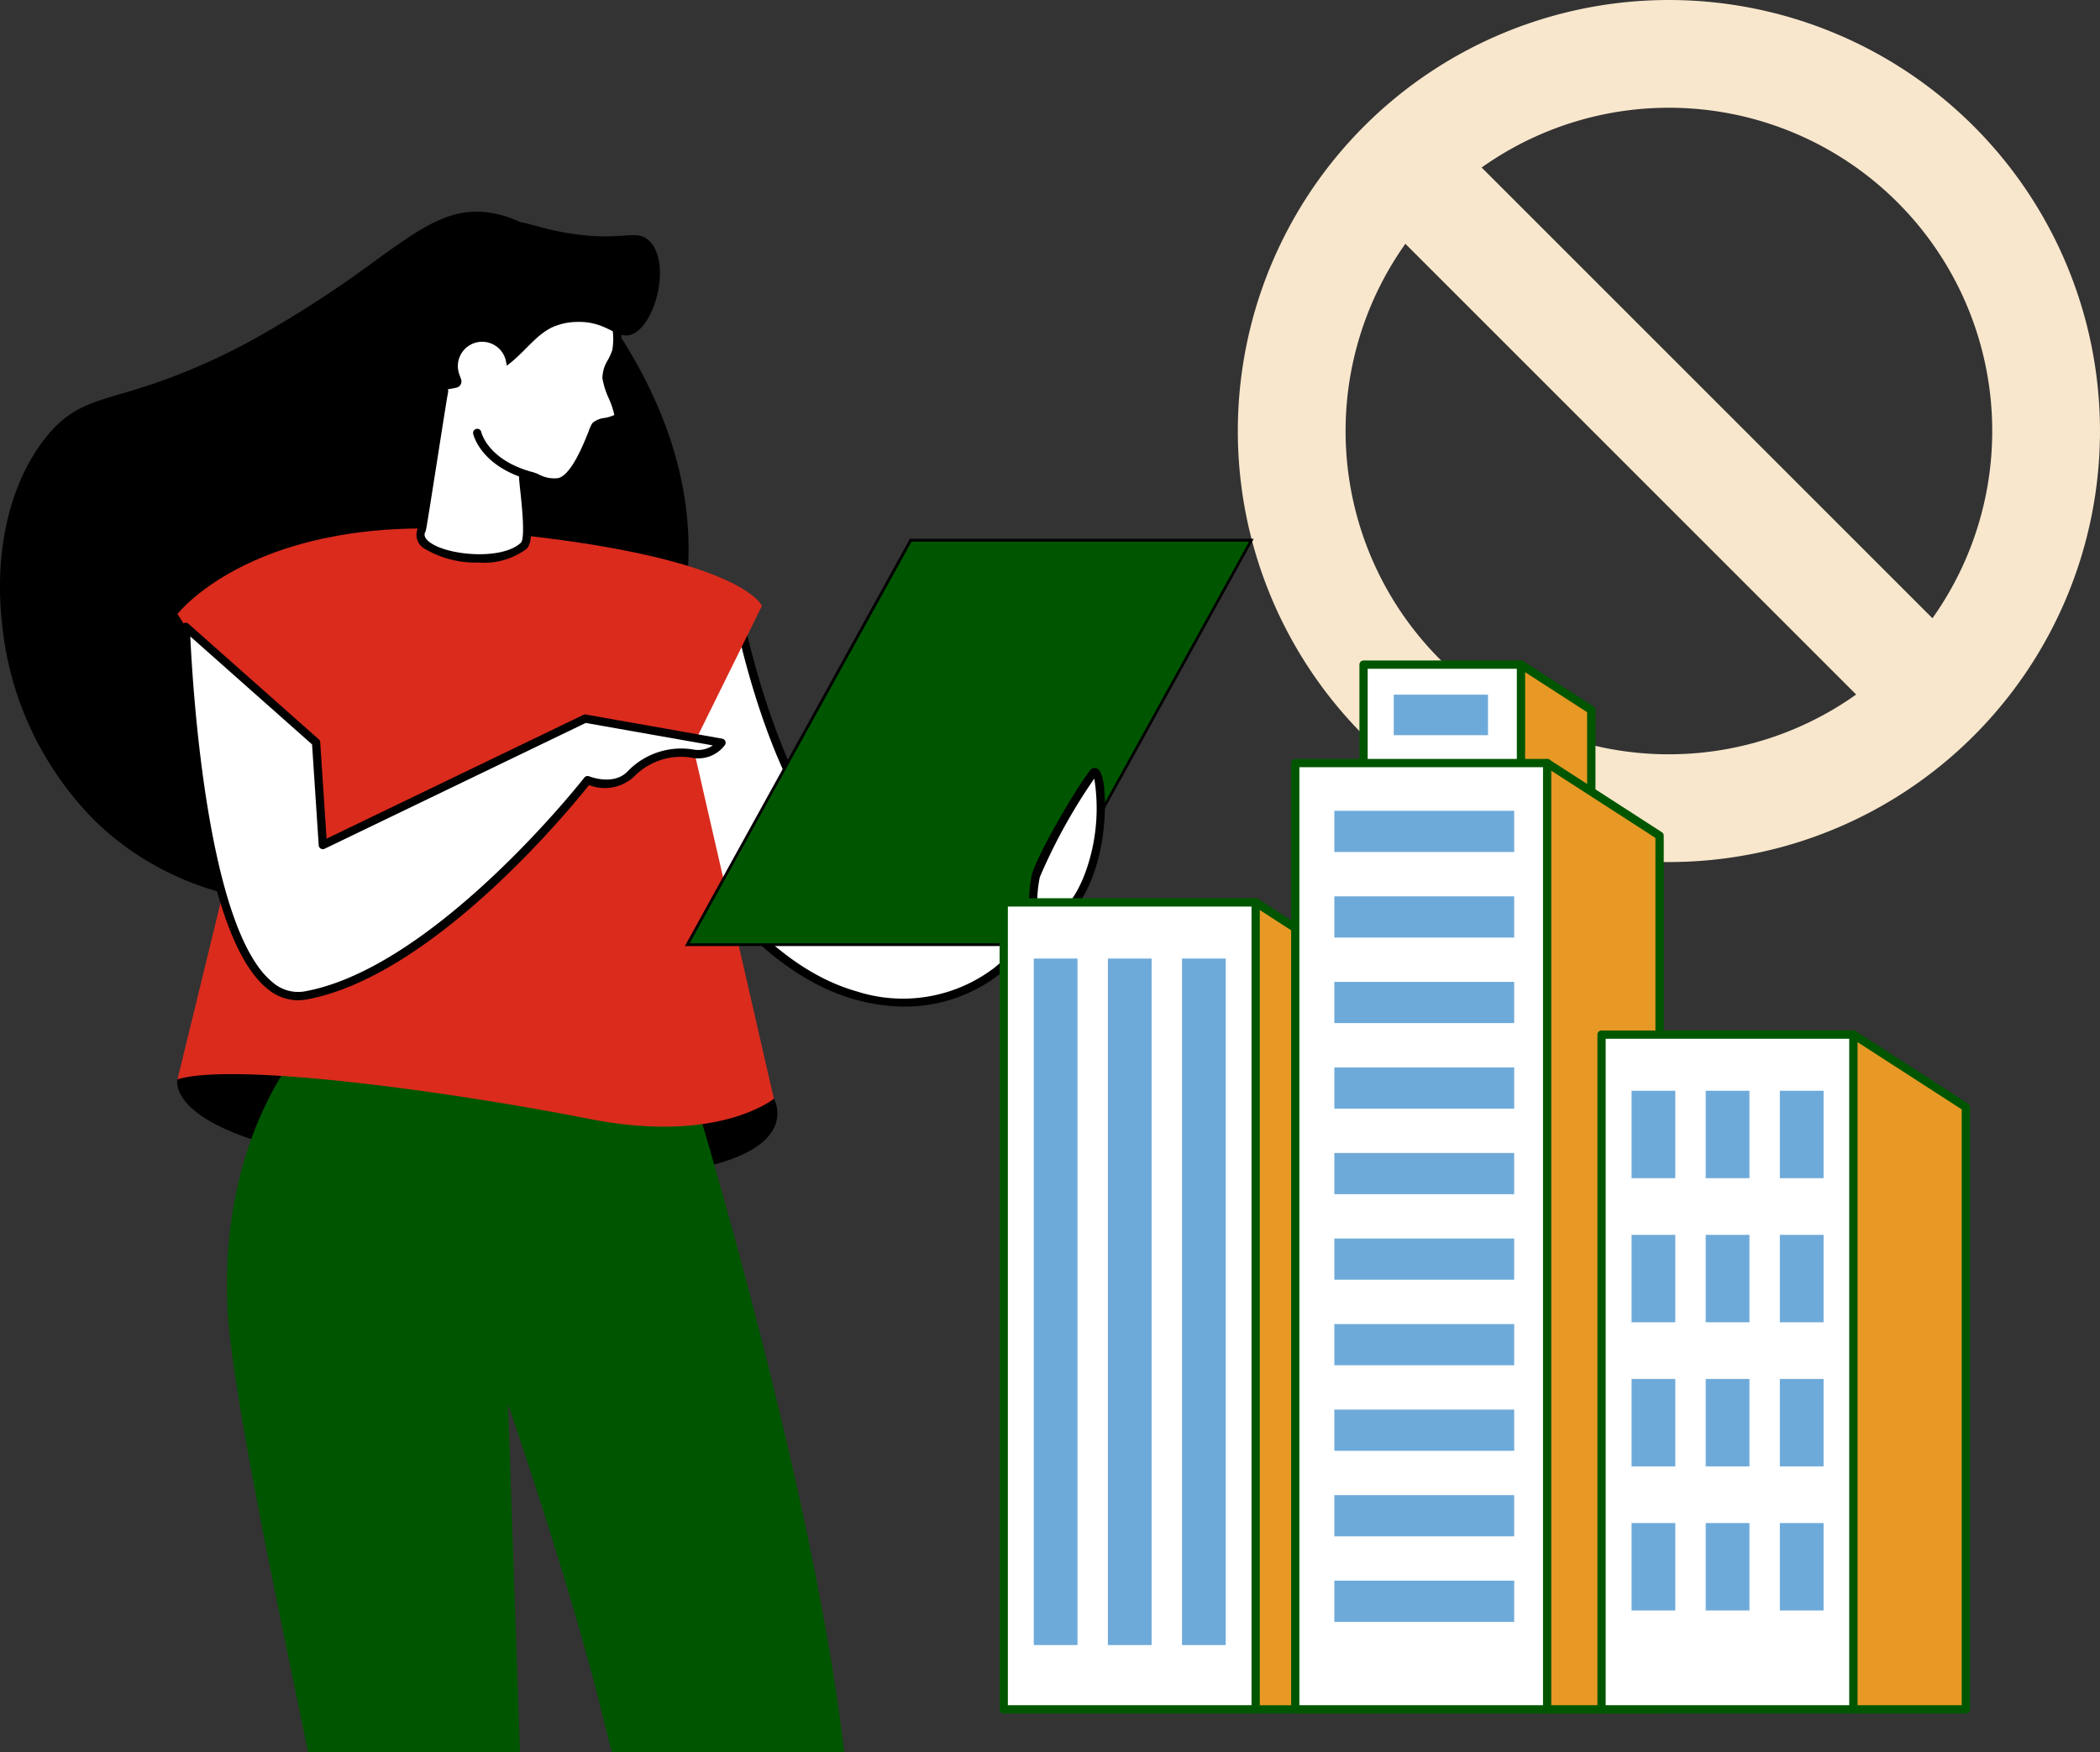 <svg xmlns="http://www.w3.org/2000/svg" xmlns:xlink="http://www.w3.org/1999/xlink" width="177.732" height="148.312" viewBox="0 0 177.732 148.312"><rect x="0" y="0" width="177.732" height="148.312" fill="#333333" stroke="none"/><defs><clipPath id="a"><rect width="166.732" height="130.396" fill="none"/></clipPath></defs><g transform="translate(-290 -647.084)"><path d="M52.332,58.788,14.18,20.636A27.36,27.36,0,0,0,52.332,58.788Zm6.456-6.456A27.36,27.36,0,0,0,20.636,14.18ZM0,36.484A36.484,36.484,0,1,1,36.484,72.969,36.484,36.484,0,0,1,0,36.484Z" transform="translate(394.763 647.084)" fill="#f9e7cd"/><g transform="translate(290 665)"><g clip-path="url(#a)"><path d="M29.237,58.85c-1.944.123-12.765.807-20.829-7.091C-.678,42.861-1.849,27.4,4.2,19.629c3.709-4.763,6.662-2.174,18.835-9.085,10.713-6.082,13.56-11,19.056-9.971,4.274.8,6.8,4.572,9.531,8.641,2.333,3.479,8.6,12.832,6.426,24.6C55.509,47.527,42.7,58,29.237,58.85" transform="translate(-0.329 -0.32)"/><path d="M26.877,58.71c-5.042,0-12.731-1.169-18.88-7.188A27.44,27.44,0,0,1,.183,34.965c-.7-6.165.613-11.9,3.595-15.726C5.7,16.764,7.434,16.248,10.3,15.4a52.752,52.752,0,0,0,12.345-5.271,93.918,93.918,0,0,0,9.08-5.952c4.061-2.929,6.513-4.7,10.055-4.035,4.321.811,6.887,4.639,9.6,8.692,2.359,3.52,8.626,12.87,6.444,24.682A30.423,30.423,0,0,1,47.483,50.924a32.035,32.035,0,0,1-18.574,7.722c-.607.038-1.291.063-2.032.063M40.344.233c-2.759,0-5.032,1.639-8.48,4.128a94.06,94.06,0,0,1-9.1,5.964,52.935,52.935,0,0,1-12.395,5.293c-2.822.839-4.522,1.347-6.405,3.762C1.017,23.16-.276,28.83.413,34.935A27.2,27.2,0,0,0,8.159,51.353c6.985,6.841,15.993,7.359,20.74,7.057,13.9-.878,26.233-11.6,28.7-24.943,2.165-11.718-4.064-21.009-6.408-24.51C48.5,4.946,45.963,1.158,41.736.366A7.546,7.546,0,0,0,40.344.233" transform="translate(0 0)"/><path d="M56.556,257.125s-1.916,6.568,26.671,8.167,23.8-6.522,23.8-6.522l-30.012-8.745Z" transform="translate(-41.531 -183.69)"/><path d="M79.248,325.849H97.182l-1.014-29.469s5.588,16.149,8.209,27.213c.184.777.38,1.53.585,2.256h19.666c-.018-.151-.035-.3-.053-.454-2.948-24.4-13.914-59.233-13.914-59.233s-11.8-.535-20.383.619-11.985-.033-11.985-.033-6.411,7.34-5.888,21.14c.239,6.269,3.457,21.7,6.842,37.961" transform="translate(-53.173 -195.454)" fill="#005600"/><path d="M207.339,143.617s6.617,14.884,17.406,17.923,18.3-6.146,18.254-15.63l-3.668-1.216s-3.763,9.719-12.157,7.19-12.29-22.3-12.29-22.3Z" transform="translate(-152.328 -95.204)" fill="#fff"/><path d="M227.934,161.509a15.573,15.573,0,0,1-4.238-.613c-10.823-3.049-17.357-17.5-17.629-18.118a.348.348,0,0,1,.012-.307l7.545-14.032a.348.348,0,0,1,.652.1c.039.2,3.95,19.592,12.046,22.031a8.207,8.207,0,0,0,8.857-2.536,15.538,15.538,0,0,0,2.873-4.445.347.347,0,0,1,.437-.209l3.668,1.216a.348.348,0,0,1,.24.331,17.467,17.467,0,0,1-6.442,13.856,13.082,13.082,0,0,1-8.022,2.728m-21.157-18.861c.742,1.583,7.189,14.779,17.109,17.574a12.763,12.763,0,0,0,11.644-2,16.726,16.726,0,0,0,6.165-13.043l-3.122-1.035c-.653,1.449-3.749,7.524-9.65,7.525a9.673,9.673,0,0,1-2.8-.433c-7.53-2.27-11.431-17.6-12.33-21.628Z" transform="translate(-151.372 -94.222)"/><path d="M56.617,108.3s6.635-8.658,25.377-7.04c22.381,1.931,24.087,6.354,24.087,6.354l-5.844,11.838,6.856,29.878s-4.684,3.88-15.658,1.7-29.832-4.851-34.817-3.346L63.57,119.17Z" transform="translate(-41.596 -74.242)" fill="#da2b1d"/><path d="M248.063,139.048H219.227l18.912-34.238h28.834Z" transform="translate(-161.062 -77.002)" fill="#005600"/><path d="M247.58,138.841h-29.1l19.041-34.472h29.1Zm-28.7-.234h28.568l18.783-34H237.66Z" transform="translate(-160.513 -76.678)"/><path d="M329.734,192.359a12.648,12.648,0,0,1,0-4.731c.542-1.891,3.9-7.528,4.862-8.707s1.774,11.407-4.862,13.438" transform="translate(-242.073 -131.393)" fill="#fff"/><path d="M328.762,191.729a.351.351,0,0,1-.344-.285,12.864,12.864,0,0,1,.007-4.9c.546-1.905,3.91-7.583,4.928-8.835a.483.483,0,0,1,.557-.177c.738.278.72,2.817.7,3.59-.127,4.307-1.7,9.348-5.743,10.585a.364.364,0,0,1-.1.019m4.947-13.326a47.234,47.234,0,0,0-4.61,8.339,11.336,11.336,0,0,0-.058,4.169c2.4-.936,3.59-3.4,4.174-5.344a15.846,15.846,0,0,0,.493-7.164" transform="translate(-241.1 -130.412)"/><path d="M70.861,150.945l22.2-10.7,11.536,2.041a2.47,2.47,0,0,1-2.446.92,5.9,5.9,0,0,0-5.193,1.7c-1.374,1.512-3.687.55-3.687.55S80.714,161.59,69.438,163.67c-9.167,1.693-10.175-31.19-10.175-31.19l11.023,9.777Z" transform="translate(-43.539 -97.331)" fill="#fff"/><path d="M67.786,163.1a4.072,4.072,0,0,1-2.595-.979c-6.4-5.166-7.225-29.578-7.256-30.615a.348.348,0,0,1,.583-.273l11.027,9.78a.347.347,0,0,1,.118.239l.538,8.166L91.935,138.94a.358.358,0,0,1,.214-.029l11.535,2.041a.348.348,0,0,1,.287.4.352.352,0,0,1-.057.141,2.8,2.8,0,0,1-2.8,1.071,5.551,5.551,0,0,0-4.875,1.589,3.648,3.648,0,0,1-3.826.728c-1.548,1.948-13.16,16.166-23.89,18.147a4.1,4.1,0,0,1-.74.067M58.669,132.3c.2,4.367,1.445,24.819,6.962,29.271a3.271,3.271,0,0,0,2.765.765c11.014-2.033,23.5-17.926,23.621-18.087a.352.352,0,0,1,.411-.109c.02.008,2.106.846,3.295-.461a6.279,6.279,0,0,1,5.511-1.809,2.163,2.163,0,0,0,1.656-.348l-10.753-1.9-22.1,10.651a.348.348,0,0,1-.5-.292l-.563-8.542Z" transform="translate(-42.563 -96.344)"/><path d="M150.83,22.594c.25-.394-.932-2.529-.974-3.306s.566-1.43.822-2.246a6.06,6.06,0,0,0-.031-2.27c-.348-9.739-10.959-7.429-10.959-7.429-2.435.737-3.872,3.474-4.341,5.3-.908,3.524.765,7.786.765,7.786-.07.159-1.809,11.567-1.889,11.714-1.1,2.119,6.288,3.505,8.612,1.371.785-.721-.22-6.02,0-6.027.871-.022,1.938.911,3.035.62,1.617-.429,2.834-4.478,3.066-4.779a1.941,1.941,0,0,1,.878-.315c.435-.1.889-.207,1.016-.414" transform="translate(-98.529 -5.219)" fill="#fff"/><path d="M138.18,33.929a8.5,8.5,0,0,1-4.648-1.173,1.356,1.356,0,0,1-.557-1.731c.08-.371.579-3.548.981-6.112.626-3.975.8-5.1.873-5.448-.253-.682-1.6-4.567-.742-7.9.432-1.675,1.882-4.727,4.58-5.542l.027-.007c.213-.047,5.254-1.107,8.593,1.486a7.848,7.848,0,0,1,2.79,6.247,6.193,6.193,0,0,1,.015,2.413,5.672,5.672,0,0,1-.412.932,2.454,2.454,0,0,0-.393,1.191,6.966,6.966,0,0,0,.487,1.474c.438,1.1.656,1.687.433,2.039-.2.31-.635.431-1.234.567l-.033.008a3.313,3.313,0,0,0-.648.189c-.045.084-.145.336-.234.556-.552,1.382-1.581,3.955-3.016,4.336a3.292,3.292,0,0,1-2.077-.322,5.565,5.565,0,0,0-.719-.248c.02.259.061.643.1,1,.306,2.852.361,4.392-.19,4.9a6.013,6.013,0,0,1-3.973,1.153M135.525,19.54c-.058.252-.494,3.03-.879,5.483-.966,6.162-.982,6.191-1.034,6.29-.064.122-.232.445.348.888,1.476,1.131,6.086,1.563,7.722.063.392-.359.084-3.227-.032-4.307-.144-1.335-.157-1.513-.006-1.685a.382.382,0,0,1,.266-.125,3.351,3.351,0,0,1,1.313.335,2.724,2.724,0,0,0,1.641.3c1.095-.291,2.111-2.833,2.546-3.918a3.707,3.707,0,0,1,.332-.735,1.835,1.835,0,0,1,1.043-.436l.033-.008a3.2,3.2,0,0,0,.78-.244,7.077,7.077,0,0,0-.474-1.419,6.726,6.726,0,0,1-.535-1.7,3.021,3.021,0,0,1,.471-1.55,5.309,5.309,0,0,0,.365-.819,5.547,5.547,0,0,0-.039-2.1.272.272,0,0,1-.006-.054,7.2,7.2,0,0,0-2.521-5.744c-3-2.334-7.722-1.415-8-1.357-2.39.732-3.695,3.513-4.089,5.043-.871,3.375.736,7.529.752,7.57a.35.35,0,0,1,0,.232" transform="translate(-97.606 -4.231)"/><path d="M150.755,4.552c-1.067-1.08-2.151,0-6.39-.6-3.526-.5-4.544-1.49-7.213-1.049a7.545,7.545,0,0,0-3.414,1.313,8.435,8.435,0,0,0-3.076,4.95c-.756,2.932.191,6.349.617,7.642a.722.722,0,0,0,.748.491,18.689,18.689,0,0,0,2.38-.343.546.546,0,0,0,.423-.645.551.551,0,0,0-.028-.093,2.639,2.639,0,0,1-.093-.269,2.056,2.056,0,1,1,3.919-1.114,2.589,2.589,0,0,1,.059.257c1.557-1.179,2.357-2.514,3.8-3.232a5.258,5.258,0,0,1,2.087-.471c2.5-.089,3.334,1.395,4.518,1.107,2.065-.5,3.585-6,1.668-7.948" transform="translate(-95.786 -2.055)"/><path d="M155.423,73.463a.353.353,0,0,1-.105-.017c-3.809-1.2-4.391-3.7-4.414-3.809a.351.351,0,0,1,.685-.15c.021.094.546,2.226,3.94,3.29a.348.348,0,0,1-.105.685Z" transform="translate(-110.86 -50.848)"/><rect width="21.336" height="68.303" transform="translate(84.948 58.468)" fill="#fff"/><path d="M340.546,288.058H319.21a.348.348,0,0,1-.348-.348V219.4a.348.348,0,0,1,.348-.348h21.336a.348.348,0,0,1,.348.348v68.3a.348.348,0,0,1-.346.35Zm-20.984-.7H340.2v-67.6H319.562Z" transform="translate(-234.262 -160.937)" fill="#005600"/><path d="M400.53,288.671h9.515V226.509l-9.515-6.142Z" transform="translate(-294.262 -161.9)" fill="#e89925"/><path d="M409.084,288.045h-9.515a.348.348,0,0,1-.348-.348V219.392a.348.348,0,0,1,.541-.294l9.515,6.141a.353.353,0,0,1,.161.295V287.7a.348.348,0,0,1-.346.35h-.007m-9.164-.7h8.813v-61.62l-8.813-5.689Z" transform="translate(-293.3 -160.925)" fill="#005600"/><rect width="3.701" height="58.109" transform="translate(100.039 63.222)" fill="#6eaad9"/><rect width="3.701" height="58.109" transform="translate(93.765 63.222)" fill="#6eaad9"/><rect width="3.701" height="58.109" transform="translate(87.491 63.222)" fill="#6eaad9"/><rect width="13.338" height="50.067" transform="translate(115.401 38.342)" fill="#fff"/><path d="M447.336,193.966H434a.348.348,0,0,1-.348-.348V143.55A.348.348,0,0,1,434,143.2h13.337a.348.348,0,0,1,.348.348v50.067a.347.347,0,0,1-.346.35Zm-12.987-.7h12.636V143.9H434.35Z" transform="translate(-318.598 -105.208)" fill="#005600"/><rect width="7.978" height="3.43" transform="translate(117.958 40.885)" fill="#6eaad9"/><path d="M485.188,194.581h5.948V148.354l-5.948-3.839Z" transform="translate(-356.459 -106.173)" fill="#e89925"/><path d="M490.17,193.953h-5.948a.348.348,0,0,1-.348-.348V143.537a.348.348,0,0,1,.541-.294l5.948,3.839a.351.351,0,0,1,.161.294V193.6a.348.348,0,0,1-.345.35h-.008m-5.6-.7h5.246V147.565l-5.246-3.387Z" transform="translate(-355.493 -105.195)" fill="#005600"/><rect width="21.336" height="80.094" transform="translate(109.622 46.677)" fill="#fff"/><path d="M433.544,255.408H412.208a.348.348,0,0,1-.348-.348v-80.1a.348.348,0,0,1,.348-.348h21.336a.348.348,0,0,1,.348.348v80.094a.348.348,0,0,1-.345.35Zm-20.986-.7h20.635V175.314H412.558Z" transform="translate(-302.586 -128.287)" fill="#005600"/><path d="M493.536,256.031h9.514v-73.95l-9.514-6.141Z" transform="translate(-362.593 -129.26)" fill="#e89925"/><path d="M502.077,255.4h-9.515a.348.348,0,0,1-.348-.348v-80.1a.348.348,0,0,1,.541-.294l9.515,6.141a.347.347,0,0,1,.16.294v73.95a.348.348,0,0,1-.342.353h-.011m-9.165-.7h8.814V181.283l-8.814-5.689Z" transform="translate(-361.621 -128.274)" fill="#005600"/><rect width="15.22" height="3.487" transform="translate(112.932 50.715)" fill="#6eaad9"/><rect width="15.22" height="3.487" transform="translate(112.932 57.957)" fill="#6eaad9"/><rect width="15.22" height="3.487" transform="translate(112.932 65.197)" fill="#6eaad9"/><rect width="15.22" height="3.487" transform="translate(112.932 72.438)" fill="#6eaad9"/><rect width="15.22" height="3.487" transform="translate(112.932 79.679)" fill="#6eaad9"/><rect width="15.22" height="3.487" transform="translate(112.932 86.92)" fill="#6eaad9"/><rect width="15.22" height="3.487" transform="translate(112.932 94.161)" fill="#6eaad9"/><rect width="15.22" height="3.487" transform="translate(112.932 101.401)" fill="#6eaad9"/><rect width="15.22" height="3.487" transform="translate(112.932 108.643)" fill="#6eaad9"/><rect width="15.22" height="3.487" transform="translate(112.932 115.883)" fill="#6eaad9"/><rect width="21.336" height="57.113" transform="translate(135.544 69.658)" fill="#fff"/><path d="M531.247,319.045H509.91a.348.348,0,0,1-.348-.348V261.583a.348.348,0,0,1,.348-.348h21.337a.348.348,0,0,1,.348.348V318.7a.348.348,0,0,1-.348.348m-20.987-.7H530.9v-56.41H510.26Z" transform="translate(-374.366 -191.925)" fill="#005600"/><path d="M591.233,319.658h9.515V268.687l-9.515-6.141Z" transform="translate(-434.369 -192.888)" fill="#e89925"/><path d="M599.781,319.033h-9.515a.348.348,0,0,1-.348-.348V261.57a.348.348,0,0,1,.541-.294l9.515,6.141a.352.352,0,0,1,.161.294v50.971a.348.348,0,0,1-.345.351h-.009m-9.164-.7h8.813V267.9l-8.813-5.689Z" transform="translate(-433.403 -191.912)" fill="#005600"/><rect width="3.701" height="7.401" transform="translate(150.636 74.412)" fill="#6eaad9"/><rect width="3.701" height="7.401" transform="translate(144.361 74.412)" fill="#6eaad9"/><rect width="3.701" height="7.401" transform="translate(138.087 74.412)" fill="#6eaad9"/><rect width="3.701" height="7.401" transform="translate(150.636 86.609)" fill="#6eaad9"/><rect width="3.701" height="7.401" transform="translate(144.361 86.609)" fill="#6eaad9"/><rect width="3.701" height="7.401" transform="translate(138.087 86.609)" fill="#6eaad9"/><rect width="3.701" height="7.401" transform="translate(150.636 98.807)" fill="#6eaad9"/><rect width="3.701" height="7.401" transform="translate(144.361 98.807)" fill="#6eaad9"/><rect width="3.701" height="7.401" transform="translate(138.087 98.807)" fill="#6eaad9"/><rect width="3.701" height="7.401" transform="translate(150.636 111.004)" fill="#6eaad9"/><rect width="3.701" height="7.401" transform="translate(144.361 111.004)" fill="#6eaad9"/><rect width="3.701" height="7.401" transform="translate(138.087 111.004)" fill="#6eaad9"/></g></g></g></svg>